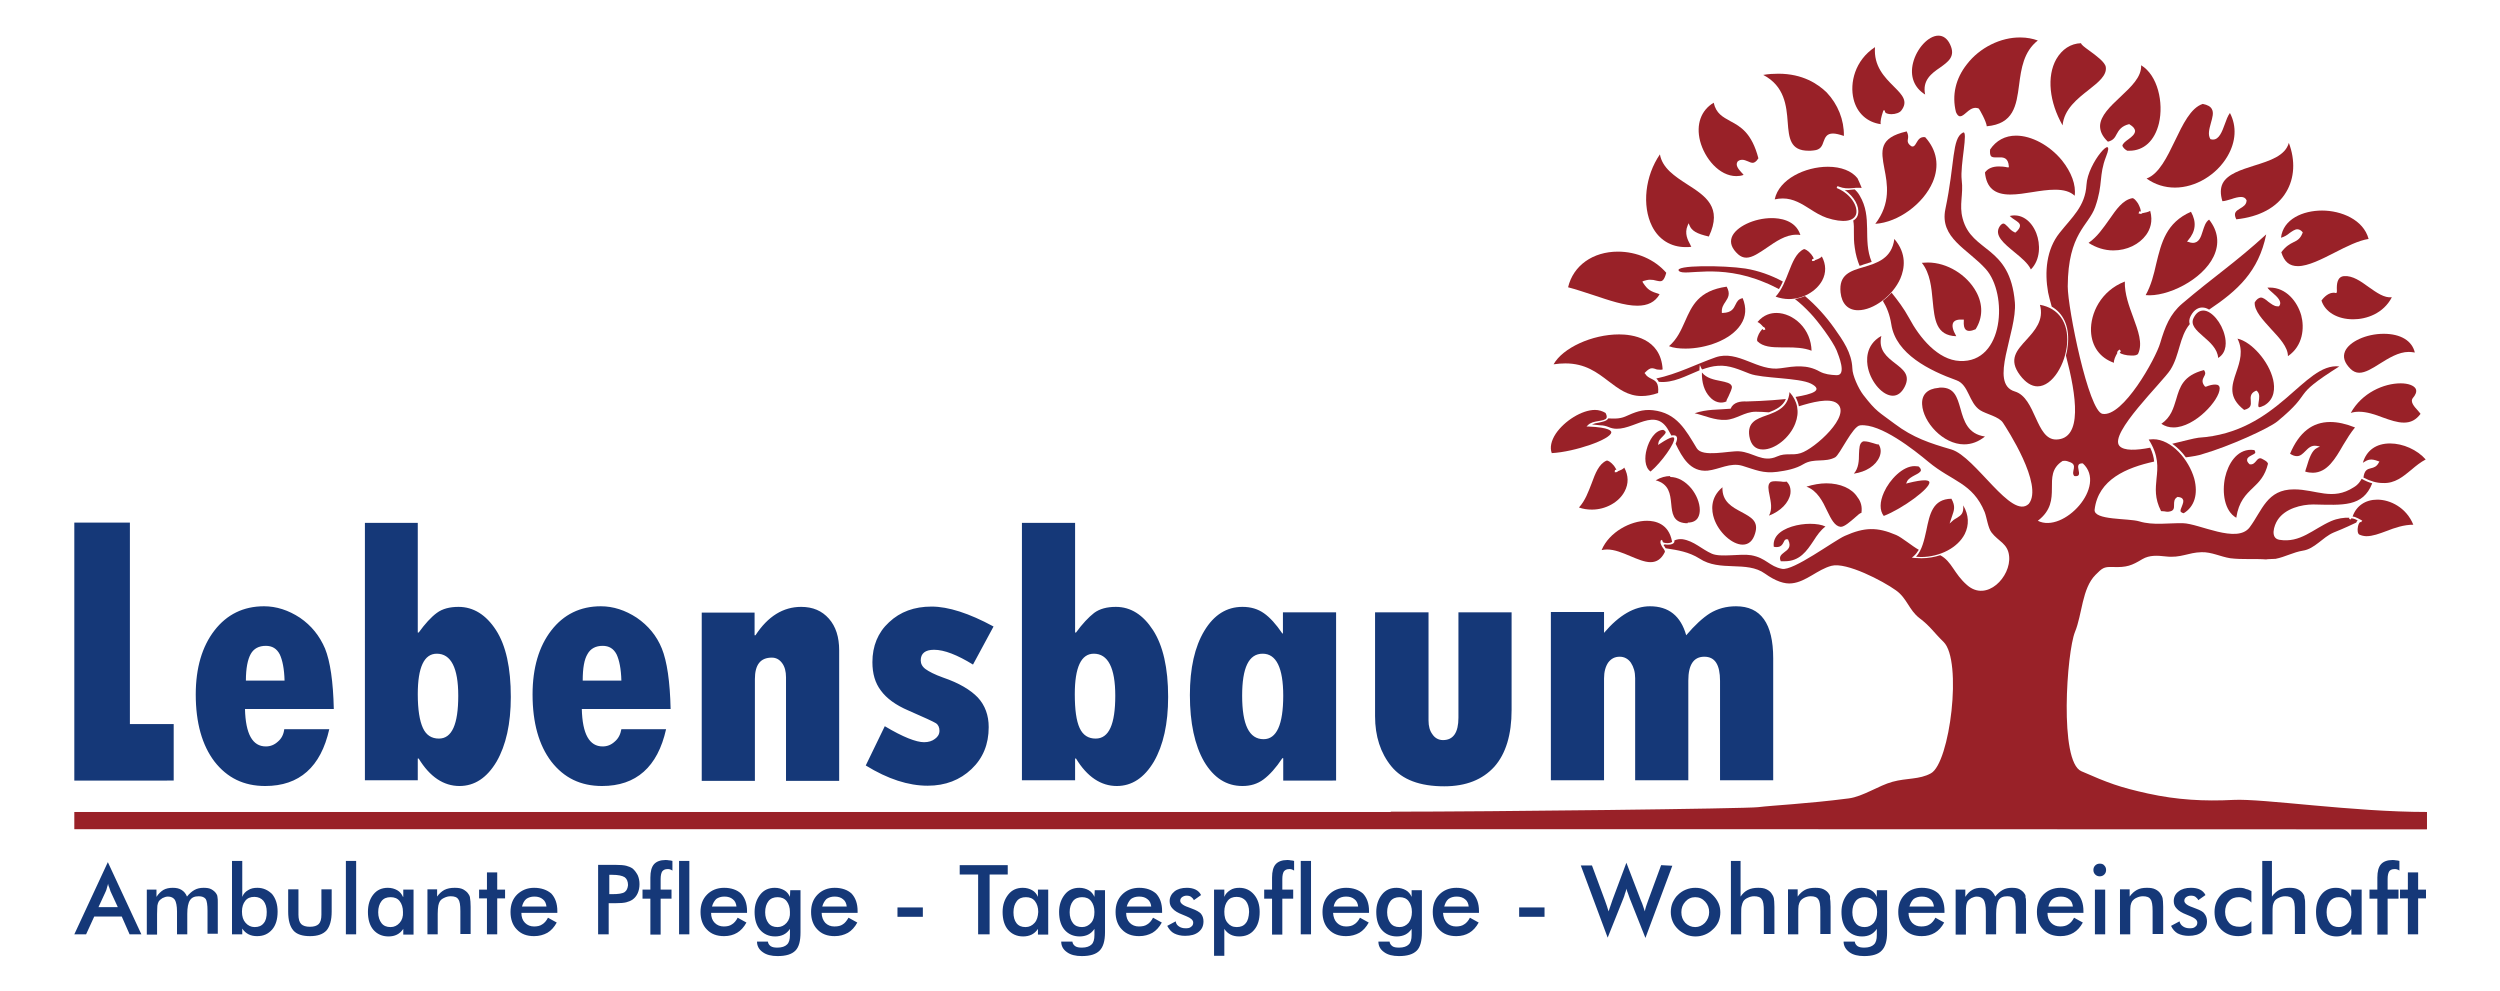 <?xml version="1.0" encoding="utf-8"?>
<!-- Generator: Adobe Illustrator 26.3.1, SVG Export Plug-In . SVG Version: 6.00 Build 0)  -->
<svg version="1.1" id="Ebene_1" xmlns="http://www.w3.org/2000/svg" xmlns:xlink="http://www.w3.org/1999/xlink" x="0px" y="0px"
	 viewBox="0 0 827.6 328" style="enable-background:new 0 0 827.6 328;" xml:space="preserve">
<style type="text/css">
	.st0{fill:#FFFFFF;}
	.st1{fill:#992128;}
	.st2{fill-rule:evenodd;clip-rule:evenodd;fill:#992128;}
	.st3{fill:#153878;}
</style>
<rect class="st0" width="827.6" height="328"/>
<path class="st1" d="M674.6,172.4c8.9-6.8,0.8-15.1,8.2-19.8c1.1-0.1,1.1-0.1,2.2,0.3c3.2,1,0.3,3.3,1.7,4.7
	c3.7,0.5-0.9-4.4,2.8-4.2C697.7,160.9,683.1,176.7,674.6,172.4L674.6,172.4z M803.4,274.5v-5.7c-24.5,0-54.4-4.5-64-4
	c-9.8,0.5-18.7,0-28.3-2.1c-9.5-2.1-13.2-3.5-22.1-7.4c-7.4-3.2-4.8-39.5-2.1-46.1c2.4-5.8,2.3-14.4,6.8-18.9
	c2.2-2.2,2.7-2.7,5.6-2.6c4.8,0.2,6.4-0.5,9.9-2.6c2.4-1.4,5-1.2,7.7-0.9c5.1,0.6,7.4-1.3,11.9-1.4c3.3-0.1,6.3,1.5,9.5,2
	c4,0.5,8,0.1,12,0.4c-0.1-0.1,1-0.1,3-0.2c3.1-0.6,5.9-2.2,9-2.7c4-0.6,6.5-4.4,10.2-6c4-1.6,6.2-2.7,7.5-3.3
	c0.1-0.3,0.3-0.6,0.5-0.7c-0.7-0.4-1.5-0.7-2-0.7c-0.2,0-0.2,0-0.2,0.1l0,0c0,0.2-0.2,0.3-0.4,0.2c-0.2-0.1-0.3-0.2-0.2-0.4
	c0,0,0,0,0-0.1c-1.7-0.1-3.9,0.2-6,1.1c-6.1,2.7-10.2,7.3-17.1,6.2c-3.2-0.5-1.8-4.8-0.6-6.6c2.5-3.8,7.9-5.1,11.8-5.1
	c9.8,0.2,16.4,0.9,19.5-7c-1.1-0.3-2.3-0.8-3.5-1.5c-0.5,0.9-1.1,1.9-2.6,2.8c-7.1,4.6-12.4,0.7-19.8,0.7c-9,0-10.5,7-14.7,12.6
	c-4.2,5.5-16.7-1.3-22.1-1.4c-4.7-0.1-9.8,0.8-14.4-0.6c-3.6-1.1-15.2-0.3-14.8-3.9c1.2-10,10.6-13.9,19.7-15.9
	c-0.1-1.4-0.5-2.9-1.3-4.6c-4.6,0.9-8.7,1.1-10.2-0.6c-3.5-4.1,14.3-21.1,16.9-25.2c3.1-4.9,2.9-10.9,6.4-15.1
	c-0.3-0.8-0.2-1.7,0.3-2.7c1.2-2.3,2.8-2.8,3.8-2.8c0.8,0,1.5,0.2,2.3,0.7c9.4-6.3,16.4-12.6,18.9-24.9
	c-10.4,9.5-17.1,13.8-27.8,22.9c-4.1,3.5-5.7,7.7-7.3,13.1c-1.5,5.1-12.3,24.6-19.1,23.4c-4.6-0.8-11.5-34.9-11.5-42.2
	c0.1-17.7,6.9-20,9.1-26.3c2.7-7.7,1.1-10.3,3.6-16.7c3.3-8.3-6.1,2-6.5,9.4c-0.4,7.1-4.8,10.7-8.9,15.9c-4.4,5.5-5,13-3.8,19.7
	c0.2,1,0.6,2.6,1.2,4.7c3.8,2.2,5.8,6.4,5.4,12c-0.1,1.4-0.3,2.8-0.7,4.2c3.5,13.3,5.6,27.6-3.2,27.8c-6.8,0.1-6.7-13.8-13.7-15.9
	c-8.8-2.6,0.8-19.7,0-29.5c-1.6-19.1-14.3-16.3-17.3-27.8c-1.2-4.5,0.3-7.9-0.3-12.7c-0.6-4.9,2.3-16.7,0.4-15.7
	c-3.7,1.9-2.6,10.1-5.8,25.3c-2,9.6,7.4,13.2,13.4,19.9c7.3,8.2,6.1,31.1-8.6,30.4c-7.3-0.3-13.4-7.8-16.8-14.2
	c-1.8-3.3-3.8-5.9-5.8-8.4c-0.9,1-1.9,1.9-2.9,2.7c1.3,2.1,2.3,4.6,2.8,7.8c1.5,9.8,12.7,15.3,21.6,18.5c4.1,1.5,4,7.4,7.8,9.9
	c2,1.3,6.3,2.1,7.6,4.2c1.1,1.7,13.5,20.6,8.5,26.8c-5.7,5.5-17.6-15.6-25.6-18c-7.2-2.1-12.7-3.9-18.8-8.5c-5.3-4-6-3.9-10.4-9.6
	c-1.6-2.1-3.6-6.5-3.6-8.8c-0.2-5.1-3.1-9.2-6-13.3c-2.7-3.8-6-7.5-9.7-10.6c-1.1,0.5-2.2,0.8-3.3,1c1.7,1.3,3.3,2.8,5.1,4.7
	c2.5,2.6,7.4,9.2,8.7,12.3c0.6,1.6,3.5,8.4-0.1,8.2c-2-0.1-3.8-0.3-5.5-1.2c-4.2-2.4-8.3-1.8-12.9-1.1c-7.6,1.2-14.1-6.2-21.6-3.6
	c-6.5,2.3-12.6,5.5-19.6,7c0.3,0.3,0.6,0.6,0.8,1.1c4.8,0.5,9-2,13.5-3.8c0-0.2,0-0.4,0-0.6l0.1-1.2l0.5,1.1
	c0.1,0.2,0.2,0.3,0.3,0.4c1.7-0.6,3.4-1.1,5.2-1.2c3.8-0.3,7.1,1.3,10.5,2.6c4.1,1.6,16.3,1.3,20.3,3.3c4.3,2.2,0.4,3.5-5.1,4.4
	c0.5,1,0.9,2,1.1,3.1c4.2-1.3,10.1-2.9,12.6-1c5.1,3.9-7.4,15.1-12,16.5c-2.8,0.9-4.9-0.2-7.8,1.1c-4.8,2.2-7.9-1.4-12.6-1.7
	c-3.5-0.2-12.1,2.1-14-1c-3.7-6.1-6.6-11.7-14.5-12.6c-3.5-0.4-6.1,0.7-9.2,2.1c-1.9,0.8-3.8,0.7-5.6,0.6c-0.5,0.9-1.8,1.1-3.1,1.4
	c-0.8,0.1-1.6,0.3-2.3,0.6c1,0.1,2,0.2,2.8,0.3c0.9,0,1.8,0.2,2.8,0.6c6.6,2.9,14.5-7.2,19.4,0.5c0.4,0.7,0.9,1.5,1.3,2.3
	c0.3-0.1,0.5-0.1,0.8-0.1c0.7,0,0.9,0.4,1,0.6c0.2,0.5,0,1.3-0.4,2.2c2.2,4.6,4.9,9.4,10.6,8.9c3.8-0.4,7.5-2.8,11.5-1.6
	c4.3,1.3,6.8,2.6,11.5,2c3-0.4,6.2-1,8.8-2.6c3.4-2,7-0.4,10.4-2.2c1.6-0.9,5.8-10.4,8.3-10.6c6.7-0.7,17.8,8.1,22.6,12.1
	c7.8,6.5,14.6,6.9,18.6,16.6c0.7,1.8,1.1,5.3,2.3,6.8c2.2,2.9,5.4,3.6,5.8,7.8c0.7,6.8-7.4,15.3-13.9,9.6c-4.4-3.8-5-7.8-8.9-9.9
	c-1.9,0.6-4,1-6.2,1c-0.8,0-1.6-0.1-2.4-0.1l-0.8-0.1l0.6-0.5c0.7-0.6,1.2-1.3,1.7-2.1c-2.2-1.2-5.6-4.1-7.5-4.9
	c-6.3-2.7-10.5-2.6-17,0.3c-3.6,1.6-17.1,11.7-20.8,10.9c-4.2-0.8-5.2-3.6-10.2-4.5c-3.6-0.6-10,0.8-13-0.5
	c-3.4-1.5-5.9-4.2-9.7-4.8c-0.9-0.1-1.8,0-2.7,0.4c0,0,0,0.1,0,0.1c0,0.3,0,0.5-0.2,0.7c-0.5,0.6-1.5,0.6-2,0.6c-0.3,0-0.6,0-1-0.1
	c-0.1,0.1-0.2,0.1-0.4,0.2c0.1,0.2,0.2,0.4,0.4,0.6c0.1,0.2,0.2,0.4,0.3,0.5c4,0.6,7.7,1.2,11.2,3.4c6.8,4.5,15.6,0.6,21.7,5
	c3.5,2.5,6.5,3.5,8.9,3.2c4.7-0.5,8.5-4.6,13.1-5.8c4.9-1.3,17,5,21.3,8.1c3.7,2.6,4.3,6.5,7.8,9.2c3.6,2.7,4.7,4.7,8,7.9
	c6.3,6.2,2.1,40.1-4.2,43.5c-3.8,2.1-8,1.5-12.7,2.8c-4.5,1.2-9.8,4.9-14.5,5.5c-13.9,1.8-25.2,2.3-30,2.9
	c-4,0.5-87.5,1.5-121.6,1.5v5.7L803.4,274.5L803.4,274.5z"/>
<path class="st1" d="M719.1,146.9c1.7,1.2,3.2,2.7,4.5,4.5c2.3-0.3,4.2-0.6,5.6-1.1c8.7-2.5,21.9-8.5,24.7-10.8
	c12.7-10.5,3.7-7.6,20.5-18.2c-11.8-1.3-20.1,21.9-46.6,23.6C726.2,145.1,722.9,146,719.1,146.9L719.1,146.9z"/>
<path class="st1" d="M578.2,132.9c-2-0.1-4.4,0.2-5.3,2.4c-4.4,0.4-7.7,0.1-11.9,1.5c3.4,0.8,6.7,2.4,10.3,2.2
	c3.6-0.2,6.2-2.7,9.9-2.7c1.5,0,2.9,0.1,4.4,0.2c2.3-0.9,4.6-2,5.6-4.4C585.3,132.7,579,132.9,578.2,132.9L578.2,132.9z"/>
<path class="st1" d="M615.1,70.8c-0.1,0.7-0.5,1.6-1.6,2.2c0.5,2.6-0.1,5.1,0.5,9c0.3,2.3,0.9,4.3,1.6,6c0.4-0.1,0.8-0.2,1.2-0.4
	c1-0.3,1.9-0.6,2.8-0.9c-3.1-7.5,0.4-14.7-4-22c-0.5-0.9-1.1-1.5-1.6-2c-0.4,0-0.8,0.1-1.2,0.1c-0.7,0.1-1.4,0.2-2.1,0.1
	C613.8,65.1,615.6,68.3,615.1,70.8L615.1,70.8z"/>
<path class="st1" d="M584.2,93.5c1.8,0.7,3.3,1.5,4.7,2.2c0.5-0.8,0.9-1.6,1.3-2.5c-3.9-2.1-8.1-3.6-12.4-4.3
	c-7.2-1.1-23.9-1.2-22,0.8C557.7,91.6,568.8,87,584.2,93.5L584.2,93.5z"/>
<path class="st2" d="M794.7,126.9c-5.5,0-12.8,3.1-16.5,9.8c0.9-0.3,1.8-0.4,2.7-0.4c2.6,0,5.3,0.9,7.9,1.9c2.5,0.9,4.8,1.7,7,1.7
	c2.3,0,4-0.9,5.5-2.9c-0.1-0.2-0.6-0.7-0.9-1.1c-1.1-1.2-2.7-2.9-1.6-4.2c0.7-0.8,1.4-2,0.9-3C799.1,127.6,797.2,126.9,794.7,126.9
	L794.7,126.9z"/>
<path class="st2" d="M634.3,184.3c0.5,0,1,0.1,1.6,0.1c6.3,0,12.2-3.1,14.5-7.6c1.5-3,1.4-6.3-0.5-9.5c0.2,2.6-0.6,3.2-2,4.1
	c-0.5,0.3-1.1,0.6-1.6,1.1l-0.9,0.8l0.4-1.2c0.1-0.4,0.3-0.8,0.4-1.2c0.7-2,1.2-3.3-0.2-5.8c-6.2,0.1-7.2,5.1-8.3,10.5
	C637,178.7,636.3,182.1,634.3,184.3L634.3,184.3z"/>
<path class="st1" d="M680.7,19.6c-3.2,5.7-2.3,14.2,2.1,21.9c0.5-5.4,4.9-8.8,8.7-11.8c3.2-2.5,6-4.8,5.6-7.5
	c-0.2-1.6-3.2-3.8-5.4-5.4c-1.8-1.3-2.7-2-2.8-2.5C685.5,14.4,682.6,16.3,680.7,19.6L680.7,19.6z"/>
<path class="st1" d="M604.6,160c-2.1,0-4.3,0.4-6.6,1.1c3.6,1.3,5.4,4.9,6.9,8.1c1.3,2.7,2.5,5,4.4,5.2h0.1c1.2,0,3.2-1.8,4.6-3
	c1.2-1.1,1.8-1.6,2.2-1.6c0.3-1.9-0.1-3.7-1.3-5.2C613.1,161.7,609.2,160,604.6,160L604.6,160z"/>
<path class="st1" d="M617.2,146.1c-0.3,0-0.5,0-0.6,0.1c-1.1,0.6-1.1,2.2-1.2,4.1c0,2.1-0.1,4.7-1.7,6.5c4.1-0.6,7.3-2.7,8.5-5.6
	c0.6-1.5,0.5-2.9-0.3-4.1c-0.3,0.1-0.9-0.1-1.8-0.4C619.2,146.4,618,146.1,617.2,146.1L617.2,146.1z"/>
<path class="st2" d="M557.8,106.4c-1.3,2.9-2.6,5.9-5.3,8.2c1.5,0.6,3.4,0.8,5.5,0.8c6.5,0,14.9-2.7,18.3-8c1.7-2.6,1.9-5.5,0.6-8.7
	c-1.5,0.3-1.9,1.2-2.4,2.2c-0.6,1.2-1.2,2.6-4.2,2.7l-0.3,0l0-0.3c-0.1-1.4,0.5-2.4,1.2-3.4c0.9-1.4,1.7-2.6,0.4-5
	C562.3,96.2,560.1,101.2,557.8,106.4L557.8,106.4z"/>
<path class="st2" d="M752.5,125.7c-1.4-6.1-7.2-12.6-11.8-13.6c2,4,0.8,7.6-0.4,11.1c-1.5,4.4-2.8,8.3,2.6,12.5
	c2.3-0.6,2.3-1.6,2.2-3c-0.1-1.2-0.2-2.5,1.6-3.3l0.2-0.1l0.2,0.1c1.1,0.9,0.8,2.4,0.6,3.7c-0.1,0.6-0.2,1.4,0,1.6
	c0,0,0.1,0.1,0.2,0.1c0.3,0,0.9-0.2,1.7-0.6C753.1,132.1,753.1,128.4,752.5,125.7L752.5,125.7z"/>
<path class="st2" d="M651.1,21.3c-3.7,4.7-5,10.2-3.6,15.8c0.6,1.4,1.2,1.4,1.4,1.4c0.6,0,1.3-0.6,2-1.2c0.9-0.8,1.9-1.6,3.1-1.6
	c0.3,0,0.7,0.1,1,0.2c0.3,0.2,2.6,4.4,2.7,5.9c8.9-0.8,9.8-6.8,10.7-13.7c0.7-5.4,1.5-11,6.2-14.7c-1.7-0.6-3.6-1-5.7-1
	C662.3,12.3,655.3,15.8,651.1,21.3L651.1,21.3z"/>
<path class="st2" d="M650.7,109.1c0.6,0.6,1.7,0.6,3.3-0.1c2.4-3.8,2.5-8.2,0.2-12.4c-3.1-5.7-9.7-9.7-16-9.7c-0.7,0-1.3,0.1-2,0.1
	c2.8,3.5,3.2,8.3,3.6,12.6c0.6,6.2,1.1,11.5,7.8,11.7c-1.2-2.1-1.5-3.5-1-4.5c0.5-0.8,1.5-1.1,3.2-1l0.3,0l0,0.3
	C650,107.7,650.2,108.6,650.7,109.1L650.7,109.1z"/>
<path class="st2" d="M729.2,34.4c-4,1.3-6.6,6.8-9.2,12.2c-2.6,5.4-5.3,11-9.4,12.5c2.8,2,6,3,9.4,3c6.8,0,13.8-4.2,17.4-10.4
	c2.8-4.8,3.1-9.9,0.8-14.3c-0.7,0.9-1.2,2.3-1.7,3.7c-0.9,2.5-1.9,5.1-3.9,5.1c-0.2,0-0.4,0-0.7-0.1l-0.1,0l-0.1-0.1
	c-0.9-1.5-0.3-3.4,0.2-5.3c0.5-1.8,1-3.4,0.3-4.6C731.8,35.3,730.8,34.7,729.2,34.4L729.2,34.4z"/>
<path class="st2" d="M746.4,100.1c-0.2,2.8,2.7,5.8,5.4,8.8c2.8,3,5.6,6,5.6,9c5-3.4,5.5-9.4,4.4-13.5c-1.3-4.6-5-9.2-10.4-9.2
	c-0.3,0-0.5,0-0.8,0c0.4,0.6,1.1,1.2,1.8,1.8c1.5,1.3,3.2,2.9,2.1,4.3l-0.1,0.1l-0.1,0c-0.1,0-0.3,0-0.4,0c-1.1,0-2-0.8-3-1.5
	c-0.8-0.7-1.7-1.4-2.5-1.4C747.7,98.6,747,99.1,746.4,100.1L746.4,100.1z"/>
<path class="st2" d="M536,110.7c-9,0-18.7,4.5-21.7,9.9c1.4-0.2,2.7-0.3,3.9-0.3c6.6,0,10.5,3,14.3,5.9c3.3,2.5,6.4,4.9,10.9,4.9
	c1.7,0,3.5-0.3,5.5-1c0.3-3.4-0.8-4-2.2-4.7c-0.8-0.4-1.6-0.8-2.1-1.7l-0.2-0.2l0.2-0.2c1-1,1.6-1.4,2.3-1.4c0.3,0,0.6,0.1,1,0.2
	c0.4,0.2,0.9,0.3,1.7,0.3c0.3,0,0.5,0,0.8-0.1C549.8,111.8,540.1,110.7,536,110.7L536,110.7z"/>
<path class="st2" d="M760.7,88.1L760.7,88.1c3.4,0,7.9-2.3,12.2-4.5c3.9-2,7.9-4,11.2-4.5c-1.7-6.4-9.1-9.4-15.4-9.4
	c-6.3,0-12.9,2.8-13.6,9c1.1-0.3,2.1-0.9,2.9-1.6c0.9-0.6,1.7-1.2,2.5-1.2c0.6,0,1.2,0.3,1.7,0.9l0.1,0.2l-0.1,0.2
	c-0.7,1.8-1.7,2.4-3,3c-1.2,0.6-2.5,1.3-4,3.3C756.2,86.7,757.9,88.1,760.7,88.1L760.7,88.1z"/>
<path class="st2" d="M626.9,28.6c-3-3-6.7-6.7-6.2-13c-6.7,4.4-8.4,11.9-7.1,17.2c1.1,4.6,4.5,7.7,9,8.3c-0.2-0.9,0.2-2.5,0.7-4
	c0-0.1,0.1-0.2,0.1-0.3c0-0.2,0.1-0.3,0.3-0.3l0,0c0.2,0,0.3,0.2,0.3,0.4c0,0.6,1.1,0.9,2.1,0.9c1.4,0,2.8-0.5,3.3-1.2
	C631.8,33.5,629.7,31.4,626.9,28.6L626.9,28.6z"/>
<path class="st2" d="M580.2,53.9c0.4,0,1.1-0.2,1.9-1.5c-2.2-8.4-5.9-10.5-9.3-12.3c-2.5-1.4-4.7-2.5-5.5-6.1
	c-4.2,2.5-5.9,7.2-4.5,12.7c1.5,5.7,6.3,11.6,12,11.6c0.8,0,1.6-0.1,2.4-0.4c-0.2-0.3-0.5-0.6-0.7-0.8c-1-1.1-2.1-2.4-1.3-3.6
	l0.1-0.1c0.5-0.4,0.9-0.5,1.5-0.5c0.7,0,1.2,0.3,1.8,0.5C579.2,53.7,579.8,53.9,580.2,53.9L580.2,53.9z"/>
<path class="st2" d="M550.4,179.4c0.1,0.2,0.8,0.4,1.6,0.4c0.7,0,1.3-0.2,1.5-0.4c0-0.1,0.1-0.1,0-0.2c-1.1-5.9-5.6-6.8-8.3-6.8
	c-5.4,0-12.5,3.7-15,9.7c0.5-0.1,1.1-0.2,1.8-0.2c2.5,0,5.1,1.1,7.7,2.2c2.4,1,4.7,2,6.7,2c2.1,0,3.6-1.1,4.7-3.3
	c0.2-0.3-0.2-0.9-0.6-1.4c-0.5-0.8-1.2-1.8-0.6-2.7l0.6,0.4C550.3,179.3,550.3,179.4,550.4,179.4L550.4,179.4z"/>
<path class="st2" d="M590.8,185.8c5,0,7.3-3.4,9.5-6.7c1.2-1.9,2.4-3.6,4-4.8c-1.2-0.6-3-0.9-5.1-0.9c-3.8,0-8.7,1.2-10.9,3.8
	c-0.9,1.1-1.3,2.4-1.1,3.8c0.3,0.1,0.7,0.1,1,0.1c1.4,0,1.9-0.9,2.3-1.7c0.2-0.5,0.5-0.9,1-0.9c0.2,0,0.3,0.1,0.4,0.1l0.1,0.1l0,0.1
	c1.1,2.3-0.2,3.2-1.3,4c-1,0.8-1.9,1.4-1.2,3C590,185.8,590.4,185.8,590.8,185.8L590.8,185.8z"/>
<path class="st2" d="M756.8,63.6c2.8-4.6,3.1-10.5,0.9-16.3c-1.2,4.3-6.3,5.9-11.4,7.5c-4.4,1.4-8.9,2.8-10.5,5.9
	c-0.8,1.6-0.8,3.6-0.1,5.9c0.8,0,1.9-0.4,3-0.7c1.1-0.4,2.3-0.7,3.2-0.7c0.9,0,1.5,0.4,1.8,1.1l0,0.1l0,0.1
	c-0.1,1.3-1.1,1.9-2.1,2.5c-1.3,0.8-2.4,1.4-1.3,3.6C747.9,71.8,753.8,68.7,756.8,63.6L756.8,63.6z"/>
<path class="st2" d="M768.5,99.5c1.2,3.8,5.3,6.2,10.5,6.2c4.4,0,10-1.9,12.8-7.3c-2.5,0.3-5-1.5-7.7-3.4c-2.6-1.9-5.3-3.8-8.1-3.6
	c-2.3,0.2-2.5,2.6-2.4,4.7c0,0.5,0,0.7-0.1,0.8l-0.1,0.1l-0.2,0c-0.3-0.1-0.5-0.1-0.8-0.1C770.3,97,768.8,99.1,768.5,99.5
	L768.5,99.5z"/>
<path class="st2" d="M798.4,155.4c1.4-1.2,2.9-2.4,4.6-3.3c-2.8-3.2-7.5-5.3-11.8-5.3c-4.6,0-7.8,2.3-9,6.4c1.7-1.1,2.6-1.5,5.2-0.5
	l0.3,0.1l-0.2,0.3c-0.7,1.4-1.7,1.7-2.6,1.9c-1.2,0.3-2.2,0.6-2.5,3.1c2.3,1.2,4.4,1.8,6.4,1.8C792.8,160.1,795.5,157.8,798.4,155.4
	L798.4,155.4z"/>
<path class="st2" d="M576.5,169.5c-3-1.6-6.5-3.4-6.3-8.2c-4.2,3.5-3.6,7.9-2.8,10.3c1.5,4.6,6,8.7,9.5,8.7l0,0c2,0,3.4-1.3,4.1-3.7
	C582.3,172.5,579.6,171.2,576.5,169.5L576.5,169.5z"/>
<path class="st2" d="M675.3,100.9c1.4,5.1-1.7,8.5-4.4,11.5c-3.3,3.6-6.1,6.6-2.2,11.8c1.8,2.4,3.8,3.7,5.8,3.7
	c5,0,9.3-7.5,9.8-14.2C684.8,106.7,681.4,102,675.3,100.9L675.3,100.9z"/>
<path class="st2" d="M565.7,78.3c4.6-9.7-1.1-13.4-7.2-17.3c-4-2.6-8.2-5.3-9-9.9c-4.9,7.1-6,17-2.6,23.8c2.2,4.4,6.2,6.9,11.1,6.9
	l0,0c0.6,0,1.2,0,1.9-0.1c-0.1-0.2-0.3-0.5-0.4-0.8c-0.7-1.3-2-3.6-0.8-6.3l0.3-0.7l0.3,0.7C560,76.4,561.7,77.4,565.7,78.3
	L565.7,78.3z"/>
<path class="st2" d="M535.6,83.3c-8.3,0-14.8,4.6-16.5,11.8c2.7,0.7,5.6,1.7,8.4,2.6c5.1,1.7,10.3,3.5,14.5,3.5
	c3.5,0,5.9-1.2,7.4-3.8c-3.1-1-3.9-1.4-5.5-3.8l-0.2-0.4l0.4-0.2c0.7-0.2,1.4-0.4,2.1-0.4c0.8,0,1.5,0.1,2.1,0.3
	c0.5,0.1,0.9,0.2,1.2,0.2c0.7,0,1.4-0.2,2.1-2.8C547.8,85.9,541.8,83.3,535.6,83.3L535.6,83.3z"/>
<path class="st2" d="M665.5,64.4c2.3,0,4.8-0.4,7.3-0.8c2.5-0.4,5.1-0.8,7.5-0.8c2.9,0,5,0.6,6.5,2c0.5-3.6-1.1-7.8-4.2-11.7
	c-4.1-5-10.1-8.2-15.2-8.2c-3.6,0-6.6,1.6-8.6,4.6c-0.1,1.1,0,1.8,0.3,2.2c0.2,0.2,0.6,0.4,1.2,0.4c0.3,0,0.6,0,0.9,0
	c0.3,0,0.7,0,1,0c1.2,0,2.6,0.3,2.8,2.9l0,0.4l-0.4,0c-0.1,0-0.3,0-0.5-0.1c-0.6-0.1-1.4-0.2-2.4-0.2c-2.1,0-3.7,0.7-4.6,2
	C657.6,62.1,660.2,64.4,665.5,64.4L665.5,64.4z"/>
<path class="st2" d="M704.2,49.9c0.2,0,0.5,0,0.7,0c4.8,0,8.4-3.3,9.8-9.1c1.6-6.8-0.4-15.9-5.9-19.2c0.2,3.9-3.4,7.2-6.9,10.5
	c-3.3,3.1-6.6,6.2-6.7,9.6c0,1.8,0.8,3.5,2.6,5.2c1.7-0.4,2.3-1.3,2.9-2.5c0.7-1.3,1.6-2.7,4.1-3.3l0.1,0l0.1,0.1
	c1.2,0.7,1.7,1.4,1.8,2.1c0,1.1-1.1,2-2.2,2.8c-1,0.7-2,1.5-2,2.2C702.9,48.9,703.3,49.4,704.2,49.9L704.2,49.9z"/>
<path class="st2" d="M588.7,24.4c-1.6,0-3.3,0.1-5,0.4c7.1,3.7,7.7,10.3,8.1,15.6c0.4,5.3,0.8,9.5,6.9,9.5c0.5,0,1.1,0,1.7-0.1
	c2.3-0.2,2.8-1.5,3.3-3c0.5-1.3,1-2.6,3.1-2.6c0.9,0,2.1,0.3,3.6,0.8c0.1-5.3-2-10.5-5.7-14.4C601.8,27.8,596.8,24.4,588.7,24.4
	L588.7,24.4z"/>
<path class="st2" d="M616.3,62.2c-0.3-0.6-0.5-1.3-0.8-1.9l-0.6-1.3c-1.9-2.4-5.4-3.8-9.8-3.8c-7.5,0-16.2,4.1-17.6,10.8
	c0.9-0.2,1.8-0.3,2.7-0.3c3.5,0,6.3,1.8,9,3.5c1.7,1.1,3.5,2.2,5.5,2.9c5.5,1.8,9.2,1.2,9.8-1.4c0.5-2.5-1.8-6.4-6.1-8.3
	c-0.1,0-0.3-0.1-0.4-0.2l0.3-0.6c0.2,0.1,0.3,0.1,0.5,0.2c1.6,0.6,2.8,0.6,4.2,0.5C613.7,62.2,614.9,62.1,616.3,62.2L616.3,62.2z"/>
<path class="st2" d="M729.4,102.8c-1.3,0-2.4,0.8-3.2,2.4c-1.2,2.3,0.8,4.1,3.2,6.2c2.2,1.9,4.7,4.1,4.9,7.1
	c3.1-1.9,2.6-5.7,2.2-7.3C735.5,106.8,732.1,102.8,729.4,102.8L729.4,102.8z"/>
<path class="st2" d="M775.7,147.3c1.2-2,2.5-4.1,3.9-5.8c-3-1.2-5.7-1.8-8.2-1.8c-5.9,0-10.3,3.4-13.3,10.5c0.9,0.6,1.6,0.8,2.3,0.8
	c1.1,0,1.9-0.8,2.7-1.6c1-1,2-2.1,3.8-1.8l1.1,0.2l-1,0.5c-1.7,0.8-2.6,3.5-3.4,6.2c-0.2,0.5-0.3,1-0.5,1.6c0.9,0.3,1.8,0.4,2.6,0.4
	C770.4,156.4,773,152,775.7,147.3L775.7,147.3z"/>
<path class="st2" d="M713.8,87.3c-0.8,3.6-1.7,7.2-3.5,10.4c7,0.7,18.8-5,22.5-12.8c2-4.2,1.5-8.4-1.5-12.2
	c-1.2,0.8-1.6,2.3-2.1,3.8c-0.6,1.9-1.2,3.9-3.3,3.9c-0.4,0-0.9-0.1-1.4-0.3L724,80l0.3-0.4c2.6-3,2.9-6.1,1-9.5
	C717.1,73.7,715.5,80.3,713.8,87.3L713.8,87.3z"/>
<path class="st2" d="M722.9,169.9c3.6-2.2,4.8-6.4,3.5-11.4c-1.8-6.4-7.6-13.1-13.6-13.1c-0.5,0-1,0.1-1.5,0.1
	c3.4,5.4,3,9.2,2.6,12.9c-0.3,3.3-0.7,6.5,1.5,10.8c0.7,0,1,0.1,1.3,0.1c0.2,0.1,0.5,0.1,0.9,0.1l0.2,0c1.9-0.2,1.9-1.1,1.9-2.3
	c0-0.9,0-1.9,1-2.5l0.1-0.1l0.1,0c0.9,0.1,1.5,0.3,1.7,0.8c0.4,0.6,0,1.5-0.3,2.3c-0.3,0.7-0.6,1.4-0.4,1.8
	C722.1,169.6,722.4,169.8,722.9,169.9L722.9,169.9z"/>
<path class="st2" d="M745.2,148.9c-4.8,0-7.6,4.7-8.6,9.1c-1.1,5.1-0.2,11.2,3.7,13.4c0.8-5.4,3.2-7.7,5.5-9.9c2.1-2,4-3.9,5-8
	c-0.2-0.6-0.7-0.9-1.4-1.3c-0.5-0.3-0.9-0.5-1.2-0.5c-0.5,0-0.9,0.4-1.3,0.9c-0.5,0.6-1.1,1.3-2.1,1.1l-0.1,0l-0.1-0.1
	c-0.6-0.6-0.8-1-0.7-1.5c0.1-0.7,0.8-1,1.5-1.4c0.6-0.3,1.2-0.6,1.2-0.9c0-0.2-0.1-0.5-0.3-0.8C746,149,745.6,148.9,745.2,148.9
	L745.2,148.9z"/>
<path class="st2" d="M633.8,154.3c-3.9,0-8.2,4.4-10.1,8.6c-1.5,3.3-1.5,6.1-0.1,7.9c6.2-2.4,15.5-9.2,15.1-11.2
	c-0.1-0.5-1-0.6-1.6-0.6c-1.2,0-3,0.3-5.4,0.9l-0.7,0.2l0.3-0.7c0.4-0.9,1.5-1.5,2.6-2.1c1-0.5,1.9-1,2-1.6c0-0.4-0.2-0.8-0.8-1.3
	C634.7,154.4,634.2,154.3,633.8,154.3L633.8,154.3z"/>
<path class="st2" d="M550.6,142.3c-2.7,0.1-4.7,3.4-5.5,6.5c-0.7,2.5-0.7,5.9,1.3,7.3c3.6-3,8.3-9.6,7.8-11.1
	c-0.1-0.2-0.5-0.9-4.7,1.9l-0.6,0.4l0.1-0.7c0.1-0.8,0.7-1.4,1.4-2.1c0.5-0.5,1.1-1.1,1-1.5C551.3,142.7,551,142.5,550.6,142.3
	L550.6,142.3z"/>
<path class="st2" d="M639.8,60.3c2.3-5.4,1.4-10.6-2.5-14.9c-1.7-0.2-2.3,0.9-2.9,1.9c-0.4,0.7-0.7,1.2-1.3,1.2
	c-0.3,0-0.6-0.2-1-0.6c-0.7-0.7-0.6-1.3-0.5-1.9c0.1-0.6,0.2-1.3-0.4-2.5c-9.3,2.1-8.5,6.4-7.4,12.3c1,5.1,2.2,11.5-3,18.3
	C628.4,73.6,636.7,67.5,639.8,60.3L639.8,60.3z"/>
<path class="st2" d="M720.4,132.2c-0.9,2.9-1.7,5.9-4.9,8.1c1.2,0.8,2.5,1.2,4,1.2l0,0c7.1,0,15.3-9.1,15.3-12.9
	c0-0.9-0.5-1.3-1.5-1.3c-0.8,0-1.8,0.2-3,0.7L730,128l-0.2-0.2c-1.1-1.4-0.6-2.3-0.2-3.1c0.4-0.7,0.7-1.2,0-2.2
	C722.7,124.3,721.6,128.1,720.4,132.2L720.4,132.2z"/>
<path class="st2" d="M626.6,131L626.6,131c1.6,0,2.9-1,3.9-2.9c2-3.9-0.4-5.7-3.1-7.8c-2.7-2.1-5.7-4.4-4.6-9.1
	c-5.5,3.1-4.9,8.5-4.4,10.7C619.5,126.7,623.3,131,626.6,131L626.6,131z"/>
<path class="st2" d="M584.8,137.5c-3.4,1.2-6.4,2.3-5.7,6.9c0.5,2.9,2,4.4,4.5,4.4c4,0,8.9-3.9,10.7-8.6c1.5-3.8,0.8-7.4-1.9-10.4
	C592,134.9,588.1,136.3,584.8,137.5L584.8,137.5z"/>
<path class="st2" d="M615.1,102.7c5.1,0,11.5-4.8,14-10.5c1.4-3.3,2.2-8.2-2-13.1c-0.8,6.5-5.8,8-10.1,9.3c-4.5,1.3-8.3,2.5-7.7,8.4
	C609.7,100.6,611.8,102.7,615.1,102.7L615.1,102.7z"/>
<path class="st2" d="M586.5,72.2c-5.8,0-11.9,2.9-13.2,6.3c-0.7,1.9,0,3.8,2.1,5.7c0.8,0.7,1.7,1.1,2.7,1.1c2,0,4.3-1.6,6.8-3.3
	c2.9-2,6.2-4.3,9.7-4.3c0.5,0,1,0,1.4,0.1C594.4,72.7,588.9,72.2,586.5,72.2L586.5,72.2z"/>
<path class="st2" d="M789.1,110.5c-5.8,0-11.4,2.6-12.8,5.8c-0.8,1.9-0.2,3.8,1.8,5.8c0.8,0.8,1.8,1.3,2.9,1.3c2,0,4.3-1.4,6.8-3
	c2.9-1.8,6.2-3.9,9.6-3.9c0.7,0,1.3,0.1,2,0.2C798.5,112.8,794.7,110.5,789.1,110.5L789.1,110.5z"/>
<path class="st2" d="M636.3,133.9c0.3,5.8,6.9,13.2,13.9,13.2c2.5,0,4.8-0.9,6.9-2.6c-5.7-0.8-7-5.2-8.1-9.2c-1.1-3.8-2-7-6.4-7
	c-0.3,0-0.6,0-0.9,0.1C638,128.7,636.1,130.7,636.3,133.9L636.3,133.9z"/>
<path class="st2" d="M642.2,22.4c2.8-2,5.2-3.7,3.4-7.6c-0.9-2-2.3-3-3.9-3c-3.3,0-7.2,4.2-8.4,9c-1.1,4.4,0.3,8.2,4,10.5
	C636.3,26.6,639.4,24.3,642.2,22.4L642.2,22.4z"/>
<path class="st2" d="M558.7,173c3.5,0,4-2.6,4-4.2c0-2.3-1.1-5-2.8-7.1c-2-2.4-4.5-3.8-7-3.8v-0.3c-1.5,0-3.1,0.4-4.8,1.4
	c8.9,2.4,1.5,13.5,9.9,14.2c0.2,0,0.5,0,0.7,0L558.7,173L558.7,173z"/>
<path class="st2" d="M534.3,154.2c-0.9-1.1-2-1.9-2.5-1.7c-2.5,1.1-3.7,4.2-4.9,7.5c-1.1,2.8-2.1,5.7-4.2,8c1.4,0.5,2.8,0.7,4.3,0.7
	c4.5,0,8.9-2.4,10.8-6c1.4-2.6,1.3-5.3-0.1-7.9c-0.4,0.5-1.3,0.9-2.1,1.2l0,0c-0.2,0.3-0.6,0.4-1.1,0.3l0.1-0.4l0-0.3
	c0,0,0.2-0.1,0.5-0.1C534.9,155.2,534.7,154.7,534.3,154.2L534.3,154.2z"/>
<path class="st2" d="M707.8,117.1c1.6-3.4,0-7.6-1.6-12c-1.4-3.8-2.9-7.8-2.8-11.9c-8,3.1-11.4,10.6-11.2,16.4
	c0.2,5.1,3,8.9,7.6,10.5c-0.1-0.9,0.5-2.2,1.1-3.2l0,0c-0.1-0.3,0-0.7,0.8-1.2l0.2,0.3l0.2,0.2c0,0.1-0.2,0.3-0.4,0.6
	c0.5,0.4,2.1,0.9,3.8,0.9C706.7,117.8,707.6,117.5,707.8,117.1L707.8,117.1z"/>
<path class="st2" d="M781.8,172.6C781.7,172.6,781.7,172.6,781.8,172.6l-0.2,0.3c-0.1-0.1-0.2-0.1-0.2-0.1c-0.2,0-0.6,0.5-0.8,1.4
	c-0.3,1.3-0.1,2.6,0.5,2.8c0.7,0.3,1.5,0.5,2.3,0.5l0,0c2,0,4.2-0.8,6.6-1.7c2.8-1.1,5.8-2.1,8.9-2.1c-2.3-5.7-7.7-8.3-11.9-8.3
	c-4,0-7,2.1-8.2,5.6c1,0,2.7,1.1,3.1,1.3c0,0,0.1,0,0.1,0.1L781.8,172.6L781.8,172.6L781.8,172.6z"/>
<path class="st2" d="M589.8,115h1.7c2.7,0,5.6,0.1,8.2,1.1c-0.1-3.4-1.4-6.6-3.8-9c-2.2-2.2-5.1-3.5-7.8-3.5c-1.8,0-4.2,0.5-6.3,3
	c0.6,0.2,1.3,0.9,1.9,1.6l0,0c0.2,0,0.6,0.2,0.7,0.9l-0.3,0.1l-0.3,0.1c0,0-0.1-0.2-0.3-0.4c-0.4,0.3-1.2,1.3-1.6,2.5
	c-0.3,0.8-0.3,1.4-0.1,1.6C583.6,114.8,586.5,115,589.8,115L589.8,115z"/>
<path class="st2" d="M599.6,84.2c-0.9-1.1-2.1-1.9-2.5-1.7c-2.5,1.2-3.7,4.3-5,7.6c-1.1,2.8-2.2,5.8-4.3,8.1
	c1.4,0.5,2.9,0.8,4.4,0.8c4.6,0,9-2.5,11-6.1c1.4-2.6,1.3-5.4-0.1-8c-0.4,0.5-1.3,0.9-2.2,1.2l0,0c-0.1,0.2-0.5,0.4-1.1,0.3l0.1-0.3
	l0-0.3c0,0,0.2-0.1,0.5-0.1C600.3,85.2,600.1,84.8,599.6,84.2L599.6,84.2z"/>
<path class="st2" d="M705.9,65.6c-3.2,0.6-5.3,3.7-7.6,7c-2,2.8-4,5.8-6.9,7.8c2.5,1.6,5.3,2.5,8.2,2.5c4.5,0,8.6-2,10.9-5.2
	c1.2-1.7,2.3-4.3,1.3-7.9c-0.6,0.4-1.7,0.6-2.7,0.8h0c-0.1,0.2-0.3,0.2-0.5,0.2c-0.2,0-0.4-0.1-0.7-0.2l0.2-0.3l0-0.3
	c0.2,0,0.4,0,0.6,0c0-0.5-0.3-1.5-0.9-2.6C707,66.2,706.4,65.6,705.9,65.6L705.9,65.6z"/>
<path class="st2" d="M528,135.7c-4.3,0-10.1,3.6-13,7.9c-1.5,2.3-2,4.6-1.3,6.4c7.6-0.4,19.7-4.6,19.7-6.9c0-0.4-0.5-1.6-7.5-1.9
	l-0.7,0l0.5-0.5c0.8-0.8,2.1-1.1,3.4-1.3c1.2-0.2,2.4-0.4,2.7-1c0.2-0.4,0.1-0.9-0.3-1.7C530.5,136.1,529.3,135.7,528,135.7
	L528,135.7z"/>
<path class="st1" d="M592.7,163.4c0.2-1.6-0.2-3-1.3-4c-0.2,0.1-0.5,0.1-0.7,0.1c-0.3,0-0.7,0-1.1-0.1c-0.5,0-1.1-0.1-1.7-0.1
	c-1,0-1.6,0.1-1.9,0.4c-0.9,0.8-0.6,2.4-0.2,4.3c0.4,2.1,1,4.6-0.2,6.7C589.5,169.2,592.2,166.4,592.7,163.4L592.7,163.4z"/>
<path class="st1" d="M569.5,126.1c-2.1-0.4-4.6-0.9-6.1-2.8c-0.1,3.3,0.8,6.2,2.6,8.1c1.6,1.8,3.7,2.3,5.5,1.5
	c0-0.3,0.2-0.8,0.7-1.7c0.5-1.1,1.3-2.7,1.1-3.3C573,126.8,571.4,126.5,569.5,126.1L569.5,126.1z"/>
<path class="st2" d="M663.2,74c-0.3,0-0.8,0.3-1.2,0.9c-2,3,1.4,5.7,4.9,8.6c2.2,1.8,4.5,3.7,5.4,5.7c3.2-3.2,3.2-8.4,1.8-12
	c-1.7-4.3-5.1-6.6-8.8-5.7c0.5,0.5,1.1,0.9,1.7,1.3c0.9,0.6,1.7,1.1,1.7,1.9c0,0.6-0.4,1.3-1.4,2.2l-0.2,0.1l-0.2-0.1
	c-0.9-0.4-1.6-1.1-2.2-1.8C664.1,74.5,663.6,74,663.2,74L663.2,74z"/>
<path class="st3" d="M531,202.7v6.8c5-5.9,10.1-8.8,15.2-8.8c6.2,0,10.2,3.2,12,9.6c2.8-3.3,5.5-5.8,7.9-7.3
	c2.5-1.5,5.3-2.3,8.6-2.3c8.2,0,12.3,5.7,12.3,17.2v40.4h-17.6v-32.9c0-5.4-1.7-8-5.2-8c-3.5,0-5.3,2.6-5.3,7.9v33h-17.6v-33.8
	c0-2.1-0.5-3.7-1.4-5.1c-0.9-1.3-2.2-2-3.7-2c-1.6,0-2.8,0.6-3.8,1.9c-0.9,1.3-1.4,3.1-1.4,5.3v33.7h-17.6v-55.7H531L531,202.7
	L531,202.7z M455.3,202.7h17.6v35.8c0,1.9,0.4,3.4,1.3,4.6c0.8,1.2,2,1.9,3.5,1.9c3.4,0,5.1-2.5,5.1-7.4v-34.9h17.6V235
	c0,8.2-1.9,14.5-5.7,18.8c-3.9,4.3-9.4,6.5-16.6,6.5c-8.1,0-13.9-2.2-17.5-6.6c-3.6-4.4-5.4-10-5.4-16.6V202.7L455.3,202.7z
	 M424.8,230.3c0-9.2-2.3-13.9-6.8-13.9c-4.6,0-6.8,4.6-6.8,13.9c0,9.6,2.3,14.4,7.1,14.4C422.6,244.7,424.8,239.9,424.8,230.3
	L424.8,230.3L424.8,230.3z M424.8,258.4v-7.4h-0.3c-2.1,3.2-4.2,5.5-6.2,7c-2,1.5-4.3,2.2-7,2.2c-5.3,0-9.5-2.7-12.7-8.1
	c-3.1-5.4-4.7-12.8-4.7-22c0-8.9,1.6-16,4.8-21.3c3.2-5.3,7.4-7.9,12.6-7.9c2.8,0,5.1,0.7,7.1,2.1c2,1.4,4,3.6,6.1,6.7h0.2v-7h17.6
	v55.7H424.8L424.8,258.4L424.8,258.4z M369.2,230.3c0-9.2-2.4-13.9-7.1-13.9c-4.2,0-6.3,4.5-6.3,13.4c0,5.1,0.5,8.8,1.6,11.2
	c1.1,2.4,2.9,3.5,5.3,3.5C367.1,244.5,369.2,239.8,369.2,230.3L369.2,230.3L369.2,230.3z M338.3,173.1h17.6v36.3h0.3
	c2.1-2.9,4.2-5.1,6-6.5c1.9-1.4,4.3-2,7.2-2c4.9,0,9,2.6,12.3,7.7c3.3,5.1,5,12.5,5,22.1c0,8.9-1.6,16-4.7,21.4
	c-3.2,5.4-7.3,8.1-12.3,8.1c-5.2,0-9.8-3-13.5-9.1h-0.3v7.2h-17.6L338.3,173.1L338.3,173.1z M292.9,240.4c6,3.6,10.4,5.3,13,5.3
	c1.5,0,2.7-0.4,3.6-1.1c1-0.7,1.5-1.6,1.5-2.7c0-1.1-0.4-2-1.2-2.5s-3.8-1.9-9.1-4.2c-4.2-1.8-7.2-4-9.1-6.6
	c-1.9-2.5-2.8-5.6-2.8-9.4c0-5.3,1.8-9.8,5.5-13.2c3.7-3.5,8.4-5.2,14.1-5.2c5.5,0,12.4,2.2,20.5,6.6l-6.8,12.6
	c-5.2-3.2-9.5-4.9-12.9-4.9c-2.9,0-4.4,1.2-4.4,3.5c0,1.1,0.5,2.1,1.6,2.9c1.1,0.8,3,1.8,5.8,2.8c5.3,1.8,9.1,4.1,11.5,6.6
	c2.4,2.6,3.6,5.9,3.6,9.8c0,5.7-1.9,10.3-5.7,13.9c-3.8,3.6-8.6,5.5-14.5,5.5c-6.4,0-13.2-2.2-20.5-6.7L292.9,240.4L292.9,240.4
	L292.9,240.4z M249.8,202.7v7.6h0.3c4.1-6.3,9.2-9.4,15.1-9.4c3.9,0,6.9,1.3,9.2,3.9c2.3,2.6,3.4,6.1,3.4,10.5v43.2h-17.6v-34.3
	c0-1.9-0.4-3.5-1.3-4.7c-0.9-1.2-2-1.8-3.4-1.8c-3.8,0-5.6,2.4-5.6,7.1v33.7h-17.6v-55.7H249.8L249.8,202.7L249.8,202.7z
	 M192.9,225.3h12.8c-0.1-3.9-0.7-6.8-1.6-8.7c-1-1.9-2.5-2.8-4.6-2.8c-2.3,0-4,0.9-5,2.7C193.4,218.3,192.9,221.2,192.9,225.3
	L192.9,225.3L192.9,225.3z M205.7,241.4h14.8c-2.8,12.5-9.9,18.8-21.2,18.8c-7.1,0-12.6-2.7-16.8-8.1c-4.1-5.4-6.2-12.8-6.2-22.2
	c0-8.8,2.1-15.9,6.2-21.2s9.6-8,16.4-8c4.1,0,8.1,1.3,11.9,3.8c3.8,2.6,6.6,6,8.3,10.2c1.7,4.2,2.7,10.9,2.9,20h-29.4
	c0.2,8.3,2.5,12.4,6.9,12.4c1.5,0,2.8-0.5,4-1.6C204.7,244.5,205.4,243.1,205.7,241.4L205.7,241.4L205.7,241.4z M151.7,230.3
	c0-9.2-2.4-13.9-7.1-13.9c-4.2,0-6.3,4.5-6.3,13.4c0,5.1,0.6,8.8,1.7,11.2c1.1,2.4,2.9,3.5,5.3,3.5
	C149.6,244.5,151.7,239.8,151.7,230.3L151.7,230.3L151.7,230.3z M120.8,173.1h17.5v36.3h0.3c2.1-2.9,4.1-5.1,6-6.5
	c1.9-1.4,4.3-2,7.2-2c4.9,0,9.1,2.6,12.4,7.7c3.3,5.1,4.9,12.5,4.9,22.1c0,8.9-1.6,16-4.7,21.4c-3.2,5.4-7.3,8.1-12.3,8.1
	c-5.2,0-9.8-3-13.5-9.1h-0.3v7.2h-17.5V173.1L120.8,173.1z M81.4,225.3h12.8c-0.1-3.9-0.7-6.8-1.6-8.7c-1-1.9-2.5-2.8-4.6-2.8
	c-2.3,0-4,0.9-5,2.7S81.4,221.2,81.4,225.3L81.4,225.3L81.4,225.3z M94.1,241.4H109c-2.8,12.5-9.9,18.8-21.2,18.8
	c-7.1,0-12.6-2.7-16.8-8.1c-4.1-5.4-6.2-12.8-6.2-22.2c0-8.8,2.1-15.9,6.2-21.2c4.1-5.3,9.6-8,16.4-8c4.1,0,8.1,1.3,11.9,3.8
	c3.8,2.6,6.5,6,8.3,10.2c1.7,4.2,2.7,10.9,2.9,20H81.1c0.2,8.3,2.5,12.4,6.9,12.4c1.5,0,2.8-0.5,4-1.6
	C93.2,244.5,93.9,243.1,94.1,241.4L94.1,241.4L94.1,241.4z M24.6,173H43v66.7h14.5v18.7H24.6V173L24.6,173z"/>
<path class="st3" d="M235.7,300.1c0.3-1.1,0.8-1.9,1.4-2.5c0.7-0.5,1.6-0.8,2.7-0.8c1.2,0,2.1,0.3,2.8,0.9c0.7,0.5,1.1,1.4,1.2,2.4
	H235.7L235.7,300.1z M239.7,293.9c-2.3,0-4.2,0.8-5.6,2.2c-1.5,1.5-2.2,3.4-2.2,5.8c0,2.4,0.7,4.4,2.1,5.8c1.4,1.5,3.3,2.2,5.7,2.2
	c1.7,0,3.1-0.4,4.3-1.1c1.2-0.7,2.3-1.9,3.1-3.4l-2.9-1.6c-0.5,1-1.2,1.8-1.9,2.2c-0.7,0.5-1.6,0.7-2.7,0.7c-1.2,0-2.2-0.4-3-1.2
	c-0.8-0.8-1.2-1.9-1.2-3.3h11.9v-0.6c0-2.5-0.7-4.4-2-5.8C244,294.6,242.1,293.9,239.7,293.9L239.7,293.9z"/>
<path class="st3" d="M260.4,305.5c-0.8,0.9-1.8,1.4-3,1.4c-1.3,0-2.3-0.4-3-1.3c-0.7-0.9-1.1-2.1-1.1-3.6c0-1.6,0.4-2.8,1.1-3.7
	c0.7-0.9,1.8-1.3,3-1.3s2.3,0.4,3,1.3c0.7,0.9,1.1,2.1,1.1,3.6C261.6,303.4,261.2,304.6,260.4,305.5L260.4,305.5z M261.5,296.9
	c-0.4-0.9-1-1.7-1.9-2.2c-0.9-0.5-1.9-0.8-3.1-0.8c-2,0-3.6,0.7-4.8,2.2c-1.2,1.5-1.9,3.4-1.9,5.8c0,2.5,0.6,4.5,1.8,5.9
	c1.2,1.4,2.9,2.2,5,2.2c1,0,2-0.2,2.8-0.6c0.8-0.4,1.5-1,2.1-1.9l0,2c0,1.5-0.3,2.6-1,3.2c-0.6,0.6-1.7,1-3.1,1
	c-1,0-1.7-0.1-2.3-0.5c-0.5-0.4-0.8-0.8-0.9-1.5h-3.6c0,1.4,0.6,2.6,1.9,3.5c1.2,0.9,2.9,1.3,4.9,1.3c2.8,0,4.7-0.6,5.9-1.8
	c1.2-1.2,1.7-3.2,1.7-6.1v-13.9h-3.4L261.5,296.9L261.5,296.9z"/>
<polygon class="st3" points="297.1,303.5 305.5,303.5 305.5,300.4 297.1,300.4 "/>
<polygon class="st3" points="333.6,286.4 317.7,286.4 317.7,289.5 323.8,289.5 323.8,309.3 327.6,309.3 327.6,289.5 333.6,289.5 "/>
<path class="st3" d="M272.2,300.1c0.3-1.1,0.8-1.9,1.4-2.5c0.7-0.5,1.6-0.8,2.7-0.8c1.2,0,2.1,0.3,2.8,0.9c0.7,0.5,1.1,1.4,1.2,2.4
	H272.2L272.2,300.1z M276.3,293.9c-2.3,0-4.2,0.8-5.6,2.2c-1.5,1.5-2.2,3.4-2.2,5.8c0,2.4,0.7,4.4,2.1,5.8c1.4,1.5,3.3,2.2,5.7,2.2
	c1.7,0,3.1-0.4,4.4-1.1c1.2-0.7,2.3-1.9,3.1-3.4l-2.9-1.6c-0.6,1-1.2,1.8-1.9,2.2c-0.7,0.5-1.6,0.7-2.8,0.7c-1.2,0-2.2-0.4-3-1.2
	c-0.7-0.8-1.2-1.9-1.2-3.3h11.9v-0.6c0-2.5-0.7-4.4-2-5.8C280.6,294.6,278.7,293.9,276.3,293.9L276.3,293.9z"/>
<polygon class="st3" points="164.6,288.8 161.2,288.8 161.2,294.5 158.6,294.5 158.6,297.4 161.2,297.4 161.2,309.3 164.6,309.3 
	164.6,297.4 167.2,297.4 167.2,294.5 164.6,294.5 "/>
<path class="st3" d="M132.3,305.5c-0.8,0.9-1.8,1.4-3,1.4c-1.3,0-2.3-0.4-3-1.3c-0.7-0.9-1.1-2.1-1.1-3.6c0-1.6,0.4-2.8,1.1-3.7
	c0.7-0.9,1.7-1.3,3-1.3s2.3,0.4,3,1.3c0.7,0.9,1.1,2.1,1.1,3.6C133.5,303.4,133.1,304.6,132.3,305.5L132.3,305.5z M133.4,296.9
	c-0.4-0.9-1-1.7-1.9-2.2c-0.9-0.5-1.9-0.8-3.1-0.8c-2,0-3.6,0.7-4.8,2.2c-1.2,1.5-1.8,3.4-1.8,5.8c0,2.5,0.6,4.5,1.8,5.9
	c1.2,1.4,2.9,2.2,5,2.2c1.1,0,2-0.2,2.8-0.6c0.8-0.4,1.5-1,2.1-1.9v1.9h3.4v-14.9h-3.4V296.9L133.4,296.9z"/>
<polygon class="st3" points="114.5,309.3 117.9,309.3 117.9,285 114.5,285 "/>
<path class="st3" d="M87.3,305.6c-0.7,0.9-1.7,1.3-3,1.3c-1.2,0-2.2-0.5-3-1.4c-0.8-0.9-1.2-2.1-1.2-3.7s0.4-2.7,1.1-3.6
	c0.7-0.9,1.7-1.3,3-1.3c1.3,0,2.3,0.5,3,1.3c0.7,0.9,1.1,2.1,1.1,3.7C88.3,303.6,88,304.8,87.3,305.6L87.3,305.6z M85.2,293.9
	c-1.2,0-2.2,0.2-3.1,0.8c-0.9,0.5-1.5,1.2-1.9,2.2V285h-3.4v24.3h3.4v-1.9c0.6,0.9,1.3,1.5,2.1,1.9s1.7,0.6,2.8,0.6
	c2.1,0,3.7-0.7,5-2.2c1.2-1.4,1.8-3.4,1.8-5.9c0-2.4-0.6-4.3-1.8-5.8C88.8,294.7,87.2,293.9,85.2,293.9L85.2,293.9z"/>
<path class="st3" d="M106.4,302.8c0,1.5-0.3,2.5-0.9,3.1c-0.6,0.6-1.6,0.9-2.9,0.9c-1.3,0-2.3-0.3-2.9-0.9c-0.6-0.6-0.9-1.7-0.9-3.1
	v-8.4h-3.4v7.4c0,2.9,0.6,4.9,1.7,6.2c1.1,1.3,3,1.9,5.5,1.9c2.5,0,4.3-0.6,5.5-1.9c1.1-1.3,1.7-3.4,1.7-6.2v-7.4h-3.4L106.4,302.8
	L106.4,302.8z"/>
<polygon class="st3" points="224.8,309.3 228.2,309.3 228.2,285 224.8,285 "/>
<path class="st3" d="M36.2,293.9c0.1,0.4,0.3,0.8,0.4,1.2l2.4,5.2h-6.4l2.4-5.2c0.2-0.4,0.3-0.8,0.4-1.2c0.1-0.4,0.3-0.9,0.4-1.4
	C35.8,293,36,293.5,36.2,293.9L36.2,293.9z M24.6,309.3h3.9l2.7-5.9h9.1l2.6,5.9h3.9l-11.1-23.9L24.6,309.3L24.6,309.3z"/>
<path class="st3" d="M71.7,296c-0.4-0.7-1-1.2-1.7-1.6c-0.7-0.4-1.6-0.5-2.6-0.5c-1.1,0-2.1,0.2-3,0.7c-0.9,0.5-1.7,1.2-2.5,2.2
	c-0.4-1-1-1.7-1.8-2.2c-0.8-0.5-1.7-0.7-2.9-0.7c-1.2,0-2.2,0.2-3.1,0.7c-0.8,0.5-1.6,1.2-2.3,2.3v-2.4h-3.2v14.9h3.4v-6.8
	c0-1.4,0.1-2.3,0.1-2.8c0.1-0.5,0.2-0.9,0.4-1.3c0.3-0.5,0.8-0.9,1.3-1.2c0.6-0.3,1.2-0.5,1.8-0.5c1.1,0,1.8,0.4,2.3,1.1
	c0.4,0.7,0.7,2,0.7,3.8v7.6h3.4v-6.8c0-2.1,0.3-3.6,0.9-4.5c0.6-0.9,1.5-1.3,2.9-1.3c1.1,0,1.8,0.3,2.3,0.9c0.4,0.6,0.6,2,0.6,3.9
	v7.6h3.4v-10.2c0-0.8,0-1.5-0.1-1.9C72,296.7,71.9,296.3,71.7,296L71.7,296z"/>
<path class="st3" d="M206.8,295.3c-0.7,0.5-2.1,0.7-4.1,0.7h-1v-6.4h1c2,0,3.3,0.3,4.1,0.8c0.7,0.5,1.1,1.4,1.1,2.6
	C207.8,294,207.5,294.8,206.8,295.3L206.8,295.3z M209.4,287.5c-0.6-0.4-1.3-0.7-2.1-0.9c-0.8-0.2-2-0.3-3.7-0.3H198v23h3.5V299h2.1
	c1.7,0,2.9-0.1,3.7-0.3c0.8-0.2,1.5-0.5,2.1-0.9c0.7-0.5,1.3-1.2,1.7-2.1c0.4-0.9,0.6-1.9,0.6-3c0-1.1-0.2-2.1-0.6-3
	C210.6,288.8,210.1,288.1,209.4,287.5L209.4,287.5z"/>
<path class="st3" d="M155.1,296c-0.4-0.7-1.1-1.2-1.8-1.6c-0.8-0.4-1.7-0.5-2.8-0.5c-1.3,0-2.4,0.2-3.4,0.7
	c-0.9,0.5-1.7,1.2-2.4,2.2v-2.4h-3.2v14.9h3.4v-6.8c0-1.2,0.1-2.1,0.2-2.7c0.1-0.6,0.3-1,0.5-1.4c0.3-0.5,0.8-0.9,1.5-1.2
	c0.6-0.3,1.3-0.5,2.1-0.5c1.2,0,2.1,0.3,2.5,1c0.5,0.6,0.7,1.9,0.7,3.9v7.6h3.4v-9c0-1.4-0.1-2.3-0.2-2.9
	C155.6,296.9,155.4,296.4,155.1,296L155.1,296z"/>
<path class="st3" d="M220.3,284.7c-1.7,0-3,0.5-3.8,1.4c-0.8,0.9-1.2,2.4-1.2,4.4v4h-2.6v3h2.6v11.9h3.4v-11.9h3.6v-3h-3.6v-3.5
	c0-1.2,0.2-2,0.5-2.5c0.4-0.5,0.9-0.8,1.8-0.8c0.3,0,0.6,0,0.8,0.1c0.3,0.1,0.5,0.2,0.8,0.4V285c-0.4-0.1-0.8-0.2-1.2-0.2
	C221,284.7,220.6,284.7,220.3,284.7L220.3,284.7z"/>
<path class="st3" d="M172.8,300.1c0.3-1.1,0.7-1.9,1.4-2.5c0.7-0.5,1.6-0.8,2.7-0.8c1.2,0,2.1,0.3,2.8,0.9c0.7,0.5,1.1,1.4,1.2,2.4
	H172.8L172.8,300.1z M176.8,293.9c-2.3,0-4.1,0.8-5.6,2.2c-1.5,1.5-2.2,3.4-2.2,5.8c0,2.4,0.7,4.4,2.1,5.8c1.4,1.5,3.3,2.2,5.7,2.2
	c1.7,0,3.1-0.4,4.4-1.1c1.2-0.7,2.3-1.9,3.1-3.4l-2.9-1.6c-0.5,1-1.2,1.8-1.9,2.2c-0.7,0.5-1.6,0.7-2.7,0.7c-1.2,0-2.2-0.4-3-1.2
	c-0.8-0.8-1.2-1.9-1.2-3.3h11.9v-0.6c0-2.5-0.7-4.4-2-5.8C181.1,294.6,179.2,293.9,176.8,293.9L176.8,293.9z"/>
<path class="st3" d="M342.5,305.5c-0.8,0.9-1.8,1.4-3,1.4c-1.3,0-2.3-0.4-3-1.3c-0.7-0.9-1-2.1-1-3.6c0-1.6,0.4-2.8,1.1-3.7
	c0.7-0.9,1.7-1.3,3-1.3s2.3,0.4,3,1.3c0.7,0.9,1.1,2.1,1.1,3.6C343.6,303.4,343.3,304.6,342.5,305.5L342.5,305.5z M343.6,296.9
	c-0.4-0.9-1-1.7-1.9-2.2c-0.9-0.5-1.9-0.8-3.1-0.8c-2,0-3.6,0.7-4.8,2.2c-1.2,1.5-1.9,3.4-1.9,5.8c0,2.5,0.6,4.5,1.8,5.9
	c1.2,1.4,2.9,2.2,5,2.2c1,0,2-0.2,2.8-0.6s1.5-1,2.1-1.9v1.9h3.4v-14.9h-3.4L343.6,296.9L343.6,296.9z"/>
<path class="st3" d="M632.1,300.1c0.3-1.1,0.8-1.9,1.4-2.5c0.7-0.5,1.6-0.8,2.7-0.8c1.2,0,2.1,0.3,2.8,0.9c0.7,0.5,1.1,1.4,1.2,2.4
	H632.1L632.1,300.1z M636.2,293.9c-2.3,0-4.2,0.8-5.6,2.2c-1.5,1.5-2.2,3.4-2.2,5.8c0,2.4,0.7,4.4,2.1,5.8c1.4,1.5,3.3,2.2,5.7,2.2
	c1.7,0,3.1-0.4,4.3-1.1c1.2-0.7,2.3-1.9,3.1-3.4l-2.9-1.6c-0.5,1-1.2,1.8-1.9,2.2c-0.7,0.5-1.7,0.7-2.8,0.7c-1.2,0-2.2-0.4-3-1.2
	c-0.7-0.8-1.2-1.9-1.2-3.3h11.9v-0.6c0-2.5-0.7-4.4-2-5.8C640.4,294.6,638.6,293.9,636.2,293.9L636.2,293.9z"/>
<path class="st3" d="M605.5,296c-0.4-0.7-1-1.2-1.8-1.6c-0.8-0.4-1.7-0.5-2.8-0.5c-1.3,0-2.5,0.2-3.4,0.7c-0.9,0.5-1.7,1.2-2.4,2.2
	v-2.4h-3.2v14.9h3.4v-6.8c0-1.2,0-2.1,0.1-2.7c0.1-0.6,0.3-1,0.5-1.4c0.3-0.5,0.8-0.9,1.4-1.2c0.6-0.3,1.3-0.5,2.1-0.5
	c1.2,0,2.1,0.3,2.5,1c0.5,0.6,0.7,1.9,0.7,3.9v7.6h3.4v-9c0-1.4-0.1-2.3-0.2-2.9C605.9,296.9,605.8,296.4,605.5,296L605.5,296z"/>
<path class="st3" d="M620.3,305.5c-0.8,0.9-1.8,1.4-3,1.4c-1.3,0-2.3-0.4-3-1.3c-0.7-0.9-1.1-2.1-1.1-3.6c0-1.6,0.4-2.8,1.1-3.7
	s1.8-1.3,3-1.3c1.3,0,2.3,0.4,3,1.3c0.7,0.9,1.1,2.1,1.1,3.6C621.4,303.4,621,304.6,620.3,305.5L620.3,305.5z M621.3,296.9
	c-0.4-0.9-1-1.7-1.9-2.2c-0.8-0.5-1.9-0.8-3.1-0.8c-2,0-3.6,0.7-4.8,2.2c-1.2,1.5-1.9,3.4-1.9,5.8c0,2.5,0.6,4.5,1.8,5.9
	c1.2,1.4,2.9,2.2,5,2.2c1.1,0,2-0.2,2.8-0.6c0.8-0.4,1.5-1,2.1-1.9l0,2c0,1.5-0.3,2.6-1,3.2c-0.6,0.6-1.7,1-3.1,1
	c-1,0-1.7-0.1-2.3-0.5c-0.5-0.4-0.8-0.8-0.9-1.5h-3.7c0,1.4,0.7,2.6,1.9,3.5c1.2,0.9,2.9,1.3,4.9,1.3c2.7,0,4.7-0.6,5.8-1.8
	c1.2-1.2,1.8-3.2,1.8-6.1v-13.9h-3.4V296.9L621.3,296.9z"/>
<path class="st3" d="M564.4,305.5c-0.9,0.9-2,1.4-3.2,1.4c-1.3,0-2.4-0.5-3.3-1.4c-0.9-1-1.3-2.1-1.3-3.5c0-1.4,0.4-2.5,1.3-3.5
	c0.9-1,2-1.5,3.3-1.5c1.3,0,2.4,0.5,3.3,1.5c0.9,1,1.3,2.1,1.3,3.5C565.8,303.3,565.3,304.5,564.4,305.5L564.4,305.5z M567,296.3
	c-0.8-0.8-1.7-1.4-2.6-1.8c-1-0.4-2-0.6-3.2-0.6c-1.1,0-2.1,0.2-3.1,0.6c-1,0.4-1.9,1-2.6,1.7c-0.8,0.7-1.3,1.6-1.8,2.6
	c-0.4,1-0.6,2-0.6,3.1c0,1.1,0.2,2.1,0.6,3.1c0.4,1,1,1.8,1.8,2.6c0.8,0.8,1.7,1.3,2.7,1.8c1,0.4,2,0.6,3.1,0.6
	c1.1,0,2.1-0.2,3.1-0.6c1-0.4,1.9-1,2.7-1.8c0.8-0.7,1.4-1.6,1.8-2.5c0.4-1,0.6-2,0.6-3.1c0-1-0.2-2.1-0.6-3
	C568.4,297.9,567.8,297.1,567,296.3L567,296.3z"/>
<path class="st3" d="M586.6,296c-0.4-0.7-1-1.2-1.8-1.6c-0.8-0.4-1.7-0.5-2.8-0.5c-1.3,0-2.4,0.2-3.4,0.7s-1.7,1.2-2.4,2.2V285H573
	v24.3h3.4v-6.8c0-1.2,0-2.1,0.2-2.7c0.1-0.6,0.3-1,0.5-1.4c0.3-0.5,0.8-0.9,1.5-1.2c0.6-0.3,1.3-0.5,2.1-0.5c1.2,0,2.1,0.3,2.5,1
	c0.5,0.6,0.7,1.9,0.7,3.9v7.6h3.5v-9c0-1.4-0.1-2.3-0.2-2.9C587.1,296.9,586.9,296.4,586.6,296L586.6,296z"/>
<path class="st3" d="M670.3,296c-0.4-0.7-1-1.2-1.7-1.6c-0.7-0.4-1.6-0.5-2.6-0.5c-1.1,0-2.1,0.2-3,0.7c-0.9,0.5-1.7,1.2-2.5,2.2
	c-0.4-1-1-1.7-1.7-2.2c-0.8-0.5-1.7-0.7-2.9-0.7c-1.2,0-2.2,0.2-3,0.7c-0.9,0.5-1.6,1.2-2.3,2.3v-2.4h-3.2v14.9h3.4v-6.8
	c0-1.4,0-2.3,0.1-2.8c0.1-0.5,0.2-0.9,0.4-1.3c0.3-0.5,0.8-0.9,1.3-1.2c0.6-0.3,1.2-0.5,1.8-0.5c1.1,0,1.8,0.4,2.3,1.1
	c0.4,0.7,0.7,2,0.7,3.8v7.6h3.4v-6.8c0-2.1,0.3-3.6,0.8-4.5c0.6-0.9,1.5-1.3,2.9-1.3c1.1,0,1.8,0.3,2.2,0.9c0.4,0.6,0.6,2,0.6,3.9
	v7.6h3.4v-10.2c0-0.8,0-1.5-0.2-1.9C670.6,296.7,670.5,296.3,670.3,296L670.3,296z"/>
<polygon class="st3" points="693.5,309.3 696.9,309.3 696.9,294.5 693.5,294.5 "/>
<path class="st3" d="M678.1,300.1c0.2-1.1,0.7-1.9,1.4-2.5c0.7-0.5,1.6-0.8,2.7-0.8c1.2,0,2.1,0.3,2.8,0.9c0.7,0.5,1.1,1.4,1.2,2.4
	H678.1L678.1,300.1z M682.1,293.9c-2.3,0-4.2,0.8-5.6,2.2c-1.5,1.5-2.2,3.4-2.2,5.8c0,2.4,0.7,4.4,2.1,5.8c1.4,1.5,3.3,2.2,5.7,2.2
	c1.7,0,3.1-0.4,4.3-1.1c1.2-0.7,2.3-1.9,3.1-3.4l-2.9-1.6c-0.5,1-1.2,1.8-1.9,2.2c-0.7,0.5-1.6,0.7-2.7,0.7c-1.2,0-2.2-0.4-3-1.2
	c-0.8-0.8-1.2-1.9-1.2-3.3h11.9v-0.6c0-2.5-0.7-4.4-2-5.8C686.4,294.6,684.5,293.9,682.1,293.9L682.1,293.9z"/>
<path class="st3" d="M695.1,285.9c-0.6,0-1.1,0.2-1.5,0.6c-0.4,0.4-0.6,0.9-0.6,1.5s0.2,1.1,0.6,1.5c0.4,0.4,0.9,0.6,1.5,0.6
	c0.6,0,1.1-0.2,1.5-0.6c0.4-0.4,0.6-0.9,0.6-1.5c0-0.6-0.2-1.1-0.6-1.5C696.3,286.1,695.8,285.9,695.1,285.9L695.1,285.9z"/>
<path class="st3" d="M715.3,296c-0.4-0.7-1-1.2-1.8-1.6c-0.8-0.4-1.7-0.5-2.8-0.5c-1.3,0-2.4,0.2-3.3,0.7c-0.9,0.5-1.7,1.2-2.4,2.2
	v-2.4h-3.2v14.9h3.4v-6.8c0-1.2,0-2.1,0.1-2.7c0.1-0.6,0.3-1,0.5-1.4c0.4-0.5,0.8-0.9,1.5-1.2c0.6-0.3,1.3-0.5,2.1-0.5
	c1.2,0,2.1,0.3,2.5,1c0.5,0.6,0.7,1.9,0.7,3.9v7.6h3.5v-9c0-1.4-0.1-2.3-0.2-2.9C715.8,296.9,715.6,296.4,715.3,296L715.3,296z"/>
<path class="st3" d="M549.9,286.4l-4.3,11.7c-0.3,0.8-0.5,1.4-0.7,2s-0.3,1.1-0.4,1.6c-0.2-0.6-0.4-1.2-0.6-1.8
	c-0.2-0.6-0.4-1.2-0.7-1.8l-4.8-12.5l-4.6,12.3c0,0-0.1,0.2-0.1,0.3c-0.4,1.1-0.8,2.3-1.2,3.5c-0.2-0.5-0.3-1-0.5-1.6
	c-0.2-0.6-0.4-1.2-0.7-2l-4.3-11.6h-3.7l8.9,23.9l5.2-13c0.2-0.5,0.4-1,0.5-1.5c0.2-0.5,0.4-1.1,0.5-1.7c0.1,0.5,0.3,1,0.5,1.5
	c0.2,0.5,0.4,1.1,0.6,1.7l5.2,13.1l8.9-23.9L549.9,286.4L549.9,286.4z"/>
<path class="st3" d="M361.2,305.5c-0.8,0.9-1.8,1.4-3,1.4c-1.3,0-2.3-0.4-3-1.3c-0.7-0.9-1.1-2.1-1.1-3.6c0-1.6,0.4-2.8,1.1-3.7
	c0.7-0.9,1.8-1.3,3-1.3c1.3,0,2.3,0.4,3,1.3c0.7,0.9,1.1,2.1,1.1,3.6C362.3,303.4,362,304.6,361.2,305.5L361.2,305.5z M362.3,296.9
	c-0.4-0.9-1-1.7-1.9-2.2c-0.9-0.5-1.9-0.8-3.1-0.8c-2,0-3.6,0.7-4.8,2.2c-1.2,1.5-1.9,3.4-1.9,5.8c0,2.5,0.6,4.5,1.8,5.9
	c1.2,1.4,2.9,2.2,5,2.2c1,0,2-0.2,2.8-0.6s1.5-1,2.1-1.9l0,2c0,1.5-0.3,2.6-1,3.2c-0.6,0.6-1.7,1-3.1,1c-1,0-1.7-0.1-2.3-0.5
	c-0.5-0.4-0.8-0.8-0.9-1.5h-3.7c0,1.4,0.6,2.6,1.9,3.5c1.2,0.9,2.9,1.3,4.9,1.3c2.8,0,4.7-0.6,5.9-1.8c1.2-1.2,1.8-3.2,1.8-6.1
	v-13.9h-3.4L362.3,296.9L362.3,296.9z"/>
<path class="st3" d="M373,300.1c0.3-1.1,0.8-1.9,1.4-2.5c0.7-0.5,1.6-0.8,2.7-0.8c1.2,0,2.1,0.3,2.8,0.9c0.7,0.5,1.1,1.4,1.2,2.4
	H373L373,300.1z M377.1,293.9c-2.3,0-4.2,0.8-5.6,2.2c-1.5,1.5-2.2,3.4-2.2,5.8c0,2.4,0.7,4.4,2.1,5.8c1.4,1.5,3.3,2.2,5.7,2.2
	c1.7,0,3.1-0.4,4.4-1.1c1.2-0.7,2.3-1.9,3.1-3.4l-2.9-1.6c-0.5,1-1.2,1.8-1.9,2.2c-0.7,0.5-1.6,0.7-2.8,0.7c-1.2,0-2.2-0.4-3-1.2
	c-0.8-0.8-1.2-1.9-1.2-3.3h11.9v-0.6c0-2.5-0.7-4.4-2-5.8C381.3,294.6,379.5,293.9,377.1,293.9L377.1,293.9z"/>
<path class="st3" d="M412.4,305.6c-0.7,0.9-1.7,1.3-3,1.3c-1.3,0-2.3-0.5-3-1.4c-0.8-0.9-1.1-2.1-1.1-3.7c0-1.5,0.4-2.7,1.1-3.6
	s1.7-1.3,3-1.3c1.3,0,2.3,0.5,3,1.3c0.7,0.9,1.1,2.1,1.1,3.7C413.4,303.6,413.1,304.8,412.4,305.6L412.4,305.6z M410.3,293.9
	c-1.2,0-2.2,0.2-3.1,0.8s-1.5,1.2-1.9,2.2v-2.4h-3.4v21.9h3.4v-8.9c0.6,0.9,1.3,1.5,2.1,1.9c0.8,0.4,1.7,0.6,2.8,0.6
	c2.1,0,3.8-0.7,5-2.2c1.2-1.4,1.8-3.4,1.8-5.9c0-2.4-0.6-4.3-1.9-5.8C413.9,294.7,412.3,293.9,410.3,293.9L410.3,293.9z"/>
<path class="st3" d="M394.6,300.8c-0.3-0.1-0.7-0.3-1.3-0.5c-1.8-0.6-2.6-1.4-2.6-2.1c0-0.5,0.2-0.9,0.6-1.2
	c0.4-0.3,0.9-0.5,1.5-0.5c0.6,0,1.1,0.1,1.5,0.4c0.4,0.3,0.8,0.7,0.9,1.1l2.4-1.7c-0.4-0.8-1-1.4-1.8-1.8c-0.8-0.4-1.8-0.6-2.9-0.6
	c-1.7,0-3.1,0.4-4.1,1.2s-1.6,1.9-1.6,3.2c0,1,0.3,1.8,1,2.5c0.6,0.7,1.7,1.4,3.3,2c0.3,0.1,0.7,0.3,1.2,0.5
	c1.5,0.6,2.3,1.3,2.3,2.1c0,0.6-0.2,1.1-0.7,1.4c-0.4,0.4-1,0.5-1.8,0.5c-0.9,0-1.6-0.2-2.2-0.6c-0.6-0.4-1-0.9-1.1-1.7l-2.8,1.5
	c0.6,1.1,1.3,2,2.3,2.5c1,0.5,2.2,0.8,3.6,0.8c1.9,0,3.4-0.4,4.5-1.3c1.1-0.9,1.6-2,1.6-3.5c0-1-0.3-1.9-0.9-2.6
	C397,301.9,396,301.3,394.6,300.8L394.6,300.8z"/>
<polygon class="st3" points="502.9,303.5 511.3,303.5 511.3,300.4 502.9,300.4 "/>
<path class="st3" d="M426.1,284.7c-1.7,0-3,0.5-3.8,1.4c-0.8,0.9-1.2,2.4-1.2,4.4v4h-2.6v3h2.6v11.9h3.4v-11.9h3.6v-3h-3.6v-3.5
	c0-1.2,0.2-2,0.5-2.5c0.4-0.5,0.9-0.8,1.8-0.8c0.3,0,0.5,0,0.8,0.1c0.3,0.1,0.5,0.2,0.8,0.4V285c-0.4-0.1-0.8-0.2-1.2-0.2
	C426.9,284.7,426.5,284.7,426.1,284.7L426.1,284.7z"/>
<path class="st3" d="M478.1,300.1c0.3-1.1,0.7-1.9,1.4-2.5c0.7-0.5,1.6-0.8,2.7-0.8c1.2,0,2.1,0.3,2.8,0.9c0.7,0.5,1.1,1.4,1.2,2.4
	H478.1L478.1,300.1z M482.1,293.9c-2.3,0-4.2,0.8-5.6,2.2c-1.5,1.5-2.2,3.4-2.2,5.8c0,2.4,0.7,4.4,2.1,5.8c1.4,1.5,3.3,2.2,5.7,2.2
	c1.7,0,3.1-0.4,4.3-1.1c1.2-0.7,2.3-1.9,3.1-3.4l-2.9-1.6c-0.5,1-1.2,1.8-1.9,2.2c-0.7,0.5-1.6,0.7-2.7,0.7c-1.2,0-2.2-0.4-3-1.2
	c-0.8-0.8-1.2-1.9-1.3-3.3h11.9v-0.6c0-2.5-0.7-4.4-2-5.8C486.4,294.6,484.5,293.9,482.1,293.9L482.1,293.9z"/>
<path class="st3" d="M466.3,305.5c-0.8,0.9-1.8,1.4-3,1.4c-1.3,0-2.3-0.4-3-1.3c-0.7-0.9-1.1-2.1-1.1-3.6c0-1.6,0.4-2.8,1.1-3.7
	c0.7-0.9,1.8-1.3,3-1.3c1.3,0,2.3,0.4,3,1.3c0.7,0.9,1.1,2.1,1.1,3.6C467.4,303.4,467,304.6,466.3,305.5L466.3,305.5z M467.3,296.9
	c-0.4-0.9-1-1.7-1.9-2.2c-0.9-0.5-1.9-0.8-3.1-0.8c-2,0-3.6,0.7-4.8,2.2c-1.2,1.5-1.9,3.4-1.9,5.8c0,2.5,0.6,4.5,1.8,5.9
	c1.2,1.4,2.9,2.2,5,2.2c1,0,2-0.2,2.8-0.6c0.8-0.4,1.5-1,2.1-1.9l0,2c0,1.5-0.3,2.6-1,3.2c-0.6,0.6-1.7,1-3.1,1
	c-1,0-1.8-0.1-2.3-0.5c-0.5-0.4-0.8-0.8-0.9-1.5h-3.7c0,1.4,0.6,2.6,1.9,3.5c1.2,0.9,2.9,1.3,4.9,1.3c2.8,0,4.7-0.6,5.9-1.8
	c1.2-1.2,1.7-3.2,1.7-6.1v-13.9h-3.4L467.3,296.9L467.3,296.9z"/>
<polygon class="st3" points="430.6,309.3 434,309.3 434,285 430.6,285 "/>
<path class="st3" d="M441.5,300.1c0.2-1.1,0.7-1.9,1.4-2.5c0.7-0.5,1.6-0.8,2.7-0.8c1.2,0,2.1,0.3,2.8,0.9c0.7,0.5,1.1,1.4,1.2,2.4
	H441.5L441.5,300.1z M445.6,293.9c-2.3,0-4.2,0.8-5.6,2.2c-1.5,1.5-2.2,3.4-2.2,5.8c0,2.4,0.7,4.4,2.1,5.8c1.4,1.5,3.3,2.2,5.7,2.2
	c1.7,0,3.1-0.4,4.4-1.1c1.2-0.7,2.3-1.9,3.1-3.4l-2.9-1.6c-0.5,1-1.2,1.8-1.9,2.2c-0.7,0.5-1.6,0.7-2.7,0.7c-1.2,0-2.2-0.4-3-1.2
	c-0.8-0.8-1.2-1.9-1.3-3.3h11.9v-0.6c0-2.5-0.7-4.4-2-5.8C449.8,294.6,448,293.9,445.6,293.9L445.6,293.9z"/>
<path class="st3" d="M792,284.7c-1.7,0-3,0.5-3.8,1.4c-0.8,0.9-1.2,2.4-1.2,4.4v4h-2.6v3h2.6v11.9h3.4v-11.9h3.6v-3h-3.6v-3.5
	c0-1.2,0.2-2,0.5-2.5c0.3-0.5,0.9-0.8,1.8-0.8c0.3,0,0.6,0,0.8,0.1c0.3,0.1,0.6,0.2,0.8,0.4V285c-0.4-0.1-0.8-0.2-1.2-0.2
	C792.7,284.7,792.3,284.7,792,284.7L792,284.7z"/>
<path class="st3" d="M777.3,305.5c-0.8,0.9-1.8,1.4-3,1.4c-1.3,0-2.3-0.4-3-1.3c-0.7-0.9-1.1-2.1-1.1-3.6c0-1.6,0.4-2.8,1.1-3.7
	c0.8-0.9,1.7-1.3,3-1.3c1.3,0,2.3,0.4,3,1.3c0.7,0.9,1.1,2.1,1.1,3.6C778.4,303.4,778.1,304.6,777.3,305.5L777.3,305.5z
	 M778.3,296.9c-0.4-0.9-1-1.7-1.9-2.2c-0.8-0.5-1.9-0.8-3.1-0.8c-2,0-3.6,0.7-4.8,2.2c-1.2,1.5-1.8,3.4-1.8,5.8
	c0,2.5,0.6,4.5,1.8,5.9c1.2,1.4,2.9,2.2,5,2.2c1,0,2-0.2,2.8-0.6c0.8-0.4,1.5-1,2.1-1.9v1.9h3.4v-14.9h-3.4L778.3,296.9L778.3,296.9
	z"/>
<polygon class="st3" points="800.5,294.5 800.5,288.8 797.1,288.8 797.1,294.5 794.5,294.5 794.5,297.4 797.1,297.4 797.1,309.3 
	800.5,309.3 800.5,297.4 803.1,297.4 803.1,294.5 "/>
<path class="st3" d="M762.5,296c-0.4-0.7-1-1.2-1.8-1.6c-0.8-0.4-1.7-0.5-2.8-0.5c-1.3,0-2.4,0.2-3.4,0.7c-0.9,0.5-1.7,1.2-2.4,2.2
	V285h-3.2v24.3h3.4v-6.8c0-1.2,0-2.1,0.1-2.7c0.1-0.6,0.3-1,0.5-1.4c0.3-0.5,0.8-0.9,1.5-1.2c0.6-0.3,1.3-0.5,2.1-0.5
	c1.2,0,2.1,0.3,2.5,1c0.5,0.6,0.7,1.9,0.7,3.9v7.6h3.4v-9c0-1.4,0-2.3-0.2-2.9C762.9,296.9,762.8,296.4,762.5,296L762.5,296z"/>
<path class="st3" d="M741.4,293.9c-2.5,0-4.5,0.7-6,2.2c-1.5,1.5-2.3,3.4-2.3,5.8c0,2.4,0.7,4.3,2.2,5.8c1.5,1.5,3.4,2.2,5.7,2.2
	c0.8,0,1.6-0.1,2.3-0.3c0.7-0.2,1.4-0.5,2-0.8v-3.9c-0.5,0.6-1,1.1-1.7,1.4c-0.6,0.3-1.4,0.5-2.2,0.5c-1.5,0-2.7-0.4-3.5-1.3
	c-0.8-0.9-1.3-2.1-1.3-3.6c0-1.5,0.4-2.7,1.3-3.6c0.8-0.9,1.9-1.3,3.3-1.3c0.8,0,1.6,0.2,2.3,0.5c0.7,0.3,1.3,0.7,1.8,1.3v-3.8
	c-0.5-0.3-1.2-0.6-1.8-0.7C742.9,294,742.2,293.9,741.4,293.9L741.4,293.9z"/>
<path class="st3" d="M727,300.8c-0.3-0.1-0.7-0.3-1.3-0.5c-1.8-0.6-2.6-1.4-2.6-2.1c0-0.5,0.2-0.9,0.6-1.2c0.4-0.3,0.9-0.5,1.6-0.5
	c0.6,0,1.1,0.1,1.5,0.4c0.4,0.3,0.8,0.7,0.9,1.1l2.4-1.7c-0.4-0.8-1-1.4-1.8-1.8c-0.8-0.4-1.8-0.6-3-0.6c-1.7,0-3.1,0.4-4.1,1.2
	c-1.1,0.8-1.6,1.9-1.6,3.2c0,1,0.3,1.8,1,2.5c0.6,0.7,1.7,1.4,3.3,2c0.3,0.1,0.7,0.3,1.2,0.5c1.5,0.6,2.3,1.3,2.3,2.1
	c0,0.6-0.2,1.1-0.7,1.4c-0.4,0.4-1,0.5-1.8,0.5c-0.9,0-1.6-0.2-2.2-0.6c-0.6-0.4-1-0.9-1.2-1.7l-2.8,1.5c0.5,1.1,1.3,2,2.2,2.5
	c1,0.5,2.2,0.8,3.6,0.8c1.9,0,3.4-0.4,4.5-1.3c1.1-0.9,1.6-2,1.6-3.5c0-1-0.3-1.9-0.9-2.6C729.4,301.9,728.4,301.3,727,300.8
	L727,300.8z"/>
<polygon class="st1" points="24.6,274.5 803.4,274.5 803.4,268.8 24.6,268.8 "/>
</svg>
